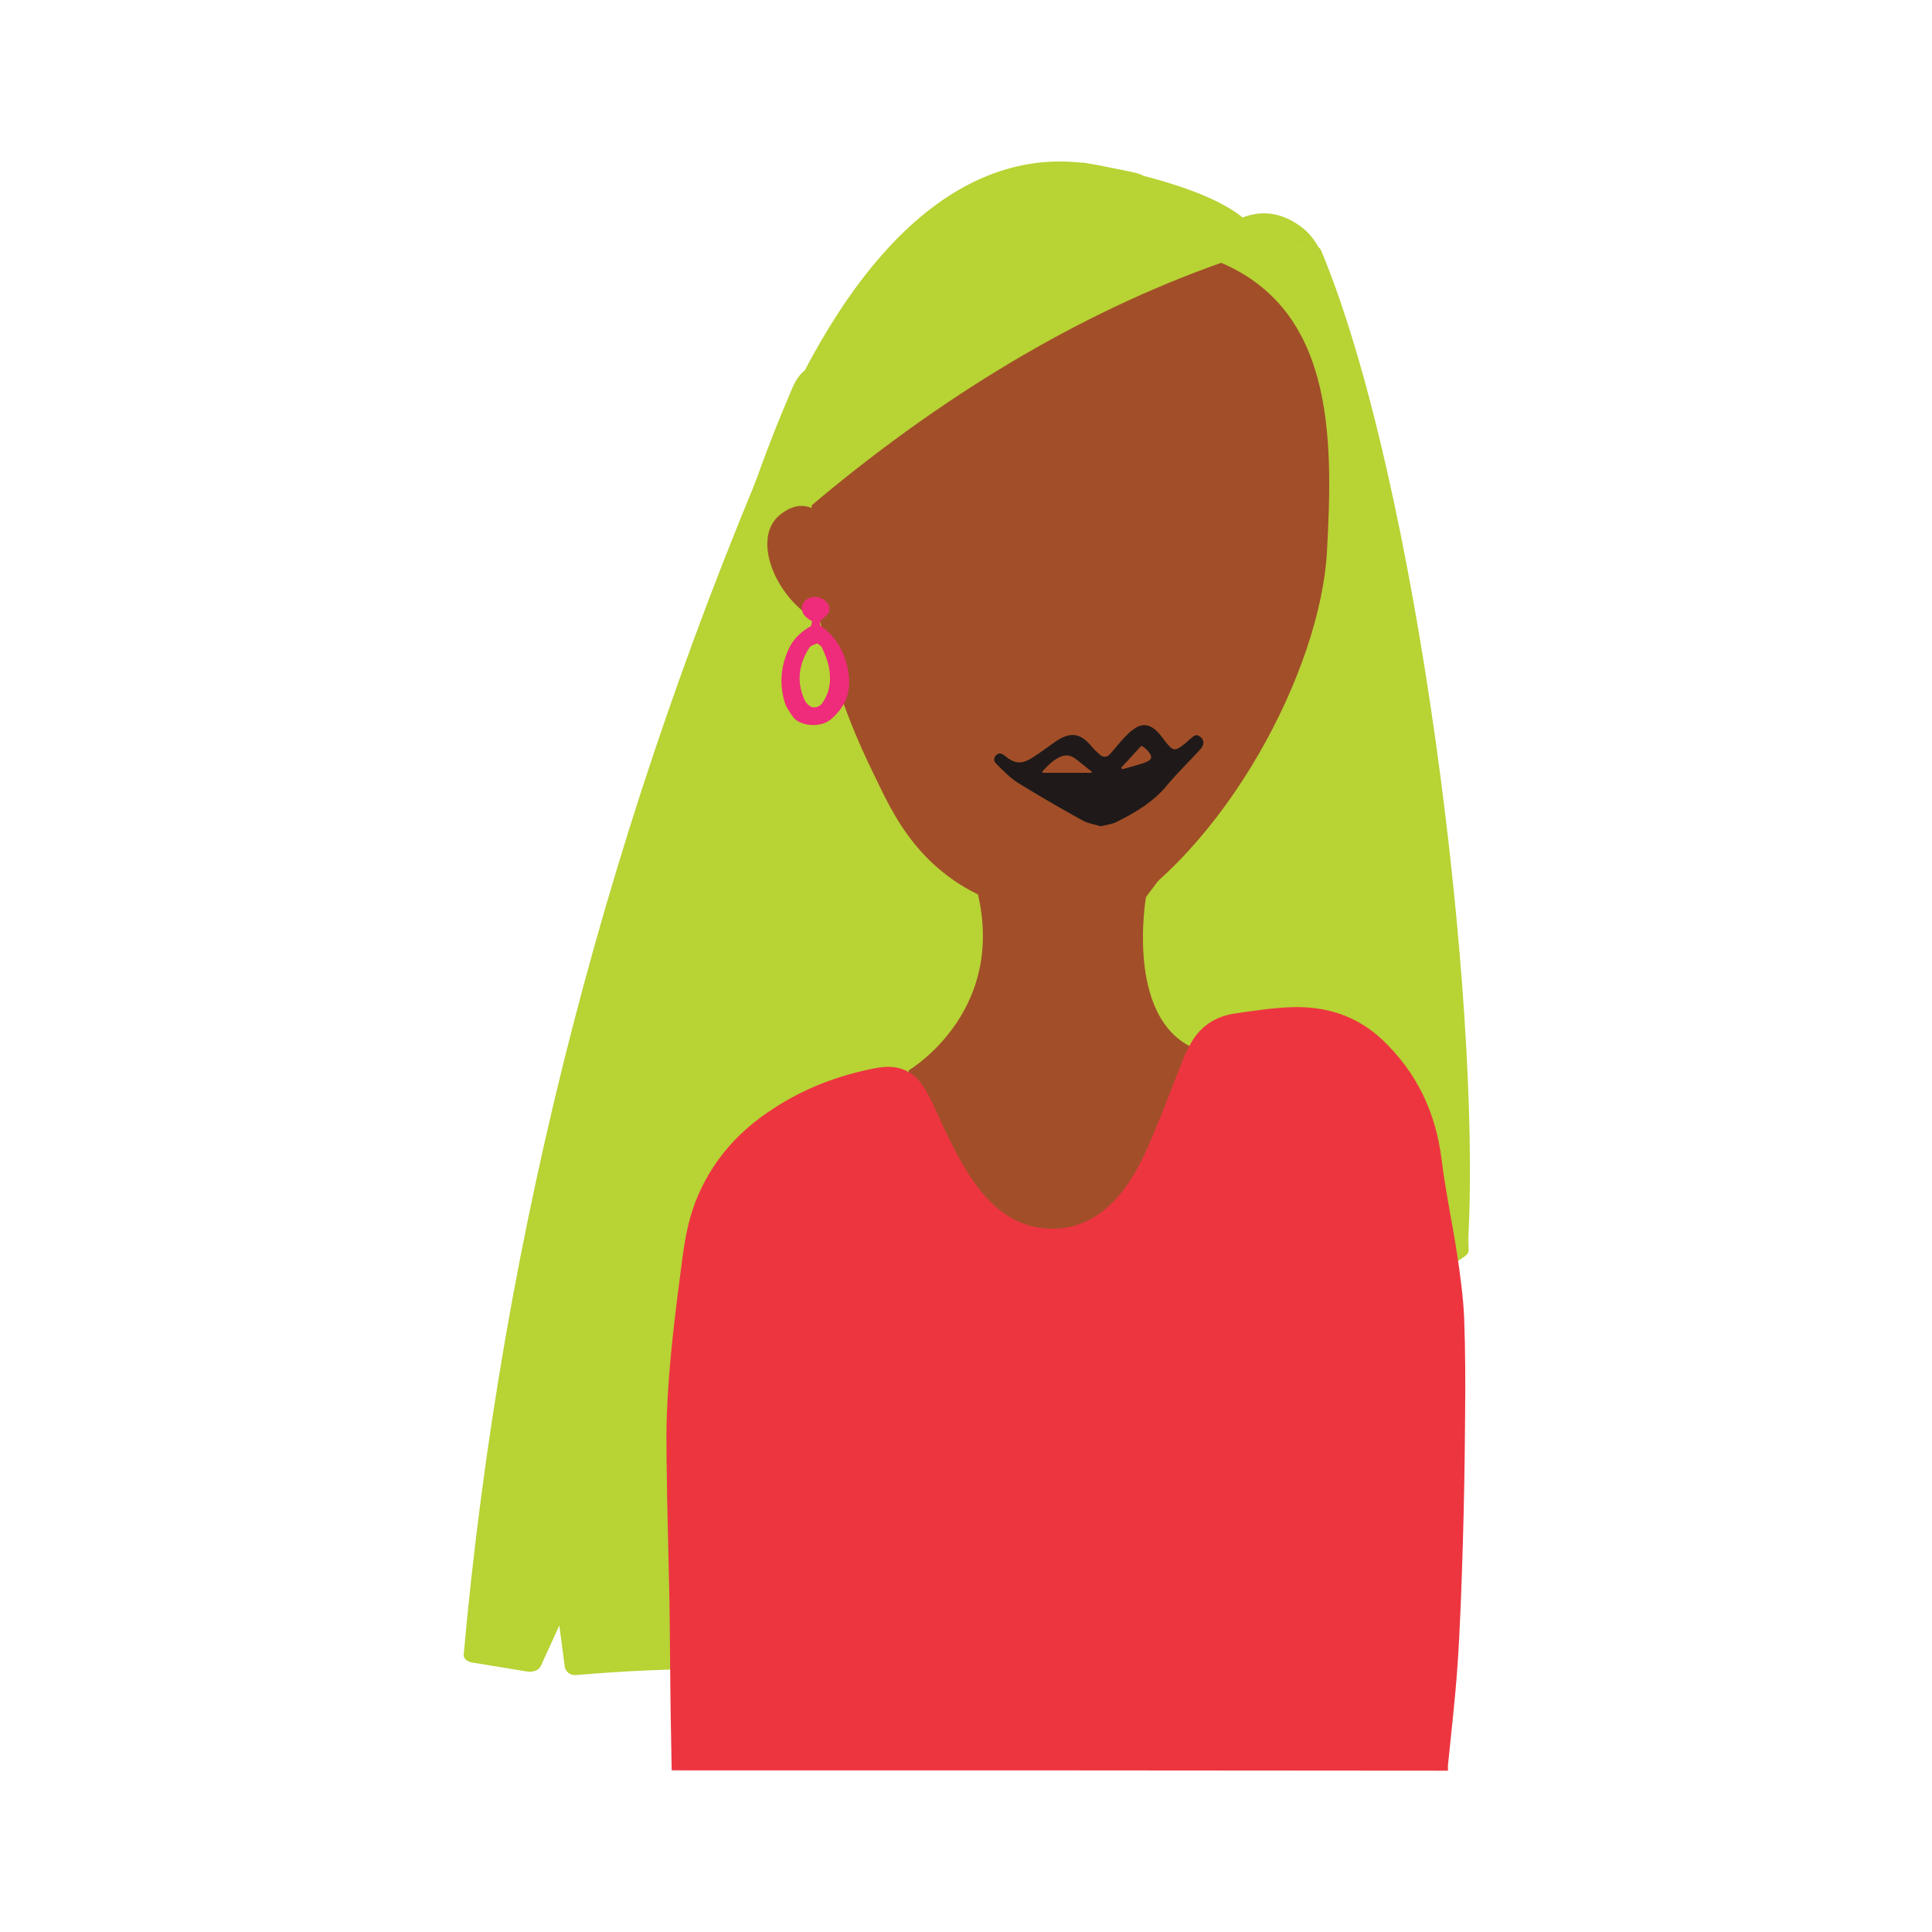 <?xml version="1.0" encoding="UTF-8"?> <!-- Generator: Adobe Illustrator 25.0.1, SVG Export Plug-In . SVG Version: 6.00 Build 0) --> <svg xmlns="http://www.w3.org/2000/svg" xmlns:xlink="http://www.w3.org/1999/xlink" version="1.1" id="Layer_1" x="0px" y="0px" viewBox="0 0 600 600" style="enable-background:new 0 0 600 600;" xml:space="preserve"> <style type="text/css"> .st0{fill:#B7D334;} .st1{fill:#A24E29;} .st2{fill:#1F1A19;} .st3{fill:#A24F29;} .st4{fill:#ED3540;} .st5{fill:#EE2C7B;} </style> <g> <path class="st0" d="M404.3,70.6c-13.1-10-29-3.5-44.7,27.4c-0.5,0.4-1.1,1.3-1.7,2.6c-2.3,5.2-4.4,10.5-6.5,16 c19.4-18.5,39-31.8,58.2-39.6C408.2,74.4,406.4,72.2,404.3,70.6z"></path> <path class="st0" d="M388.7,83.4c7.6-9.9-1.2-20.4-33.6-28.8c-0.5-0.3-1.4-0.7-2.8-1c-5.4-1.2-10.9-2.2-16.5-3.2 c21.1,12,37.1,24.4,47.6,37.1C385.6,86.4,387.4,85,388.7,83.4z"></path> <polygon class="st1" points="274.9,105 244.3,168.1 239.2,341.1 322.8,478.2 396.9,427.6 422.7,246.4 422.7,148.1 404.7,75 "></polygon> <path class="st0" d="M410.3,77.8c-0.4-0.9-1.3-1.4-2.2-1.7c-0.7-0.8-2-1.4-3.7-1.1c-9.6,1.5-19.1,3.3-28.5,5.3 c38.5,13.9,38.2,54.8,36.2,91c-2,36.7-31.4,92.8-69.5,114.8c11.7,59.9,50.2,55.8,61.9,115.7c0.2,0.9,0.1,1.7-0.2,2.5 c1.9,2.8,0.4,7.7-4.8,8.4c-48.4,6.5-97,6.2-145.2-0.6c-3.4-0.5-5-3.6-4.4-6.2c13.5-62.5,56.6-61.1,63.2-124.4 c-27.8-8.7-36.2-29.8-42-41.6c-18.8-38.4-27.6-83.2-8.9-122.4c-5,2.3-10,4.7-14.9,7.1c-1.2,0.1-2.2,0.6-2.7,1.6 c-0.3,0.3-0.4,0.7-0.4,1c-54.8,125.4-88.4,255.4-100.2,386.7c-0.1,1.1,1.1,2.2,2.6,2.4l17.1,2.8c1.9,0.3,3.7-0.4,4.3-1.8 c1.9-4.2,3.8-8.3,5.7-12.5c0.6,4.3,1.1,8.6,1.7,12.9c0.2,1.2,1.5,2.7,3.5,2.5c31.3-2.7,62.6-2.6,93.9,0.3c1.5,0.1,3-0.9,3.4-1.9 c30.1-81.1,96.6-69.7,178.9-128.6c0.7-0.5,1-1.1,1-1.6l-0.1-4C460,309.8,440.1,149.3,410.3,77.8z"></path> <path class="st2" d="M333.9,252.6c-2.2-0.6-4.6-1-6.6-2c-7.6-3.9-15.2-8-22.6-12.2c-2.8-1.6-5.2-4-7.6-6.2c-1-0.9-1-2,0.1-2.9 c0.9-0.8,1.9-0.5,2.8,0.3c3.5,2.8,6,3,9.9,0.7c2.9-1.7,5.6-3.7,8.5-5.5c5-3.1,8.5-2.5,12.2,1.7c0.9,1,2,1.9,3.1,2.8 c1.2,1,2.5,0.9,3.5-0.2c1.4-1.5,2.8-3.1,4.3-4.6c1.2-1.2,2.5-2.5,4-3.5c2.9-2,5.6-1.8,8.1,0.6c1.2,1.1,2.2,2.3,3.2,3.5 c2.7,3.1,3.3,3.2,6.7,0.7c0.9-0.6,1.6-1.4,2.5-2c0.8-0.6,1.7-1.2,2.8-0.5c1.1,0.8,1.6,1.8,1,3.1c-0.3,0.6-0.7,1.1-1.2,1.5 c-3.7,3.8-7.7,7.3-11.2,11.3c-4.9,5.6-11.4,9.1-18.2,12.2C337.6,251.9,335.8,252.1,333.9,252.6z M330.5,235 c0.1-0.1,0.2-0.2,0.3-0.3c-2-1.5-3.9-3.1-6-4.5c-1.5-1-3.2-1.2-5-0.5c-2.7,1.1-4.5,3-6.4,4.9c0.1,0.2,0.1,0.3,0.2,0.5 C319.2,235,324.9,235,330.5,235z M341.1,233.4c0.1,0.2,0.3,0.4,0.4,0.5c2.5-0.7,5-1.3,7.5-2c3.3-1,3.5-2.1,1.1-4.4 c-0.5-0.4-1.1-0.8-1.8-1.3C345.8,228.7,343.5,231,341.1,233.4z"></path> <path class="st3" d="M341.6,292.6c0,0-7.5,44.7,18.4,53l-26.5,64.6h-43.2l-8.1-77.8c0,0,36.3-21.3,17.8-66.1l-29.3-54l15-102.7 l42-42.2l42.6,33.1l13.8,53.8l2.3,55.5l-20.1,48L341.6,292.6z"></path> <path class="st3" d="M355.9,278.6c0,0-7.1,40.4,17.5,47.9l-25.2,58.4h-41.1l-7.7-70.4c0,0,34.5-19.2,17-59.8L288.6,206l14.2-92.8 l40-38.2l40.5,29.9l13.1,48.7l2.2,50.2l-19.2,43.4L355.9,278.6z"></path> <path class="st4" d="M208.6,549.8c-0.1-5.5-0.2-10.9-0.3-16.4c-0.2-12.1-0.2-24.1-0.4-36.2c-0.2-10.5-0.5-21-0.7-31.5 c-0.1-8.8-0.4-17.7-0.1-26.5c0.6-16.2,2.7-32.2,4.8-48.3c0.9-6.9,2.2-13.6,5-19.9c4.9-11.2,12.7-19.8,22.8-26.4 c9.9-6.6,20.8-10.7,32.3-12.9c7.4-1.4,12.4,1,16,7.8c2.2,4,3.9,8.3,5.9,12.4c3.5,7.1,7.1,14.2,12.5,20.1c5.3,5.8,11.8,9.4,19.8,9.6 c8.8,0.2,15.7-3.8,21.3-10.3c4.5-5.3,7.5-11.5,10.2-17.9c3.4-8,6.4-16.1,9.6-24.1c0.6-1.5,1.3-3.1,2.1-4.5c3-5.9,7.9-9.2,14.4-10.1 c5.7-0.8,11.4-1.7,17.1-1.9c10.8-0.4,20.5,2.6,28.5,10.2c10.6,10.1,16.5,22.5,18.3,37.1c1.2,9.8,3.3,19.5,4.8,29.3 c1,6.6,1.9,13.2,2.2,19.8c0.4,10.2,0.4,20.4,0.3,30.7c-0.1,13.2-0.3,26.3-0.7,39.5c-0.4,12.8-0.8,25.6-1.7,38.4 c-0.7,10.1-1.9,20.1-2.9,30.2c-0.1,0.6,0,1.3,0,1.9C369.4,549.8,289,549.8,208.6,549.8z"></path> <path class="st0" d="M365,70c-33.9-17.8-70.2-4.8-100.1,53.5c-1.2,0.9-2.4,2.5-3.4,5c-4.1,9.8-7.9,19.9-11.4,30.1 c41.8-35.6,85.3-61.5,129.2-77C375.2,76.9,370.5,72.9,365,70z"></path> <path class="st2" d="M341.8,256.6c-1.9-0.6-4.1-0.9-5.8-1.9c-6.7-3.7-13.4-7.6-19.9-11.6c-2.5-1.6-4.6-3.8-6.7-5.9 c-0.9-0.8-0.9-1.9,0.1-2.8c0.8-0.7,1.6-0.4,2.4,0.2c3.1,2.6,5.3,2.9,8.7,0.7c2.6-1.6,5-3.5,7.5-5.2c4.4-2.9,7.5-2.4,10.8,1.6 c0.8,1,1.7,1.8,2.7,2.7c1.1,0.9,2.2,0.8,3.1-0.2c1.3-1.4,2.5-3,3.8-4.4c1.1-1.2,2.2-2.4,3.5-3.3c2.5-1.9,4.9-1.7,7.2,0.5 c1,1,1.9,2.2,2.8,3.4c2.3,2.9,2.9,3,5.9,0.6c0.8-0.6,1.4-1.3,2.2-1.9c0.7-0.6,1.5-1.2,2.5-0.4c1,0.7,1.4,1.7,0.9,2.9 c-0.2,0.5-0.6,1-1.1,1.5c-3.3,3.6-6.8,7-9.9,10.7c-4.3,5.3-10,8.6-16,11.6C345.1,256,343.5,256.2,341.8,256.6z M338.9,240 c0.1-0.1,0.2-0.2,0.2-0.3c-1.8-1.4-3.5-2.9-5.3-4.2c-1.3-0.9-2.8-1.2-4.4-0.5c-2.4,1-4,2.8-5.7,4.6c0,0.1,0.1,0.3,0.1,0.4 C328.9,240,333.9,240,338.9,240z M348.2,238.4c0.1,0.2,0.2,0.3,0.3,0.5c2.2-0.6,4.4-1.2,6.6-1.9c2.9-1,3.1-2,1-4.2 c-0.4-0.4-0.9-0.7-1.6-1.2C352.3,233.9,350.3,236.2,348.2,238.4z"></path> <path class="st0" d="M360.4,58.2c-37.6-19.2-77.8-5.5-110.5,56.9c-1.3,0.9-2.6,2.6-3.8,5.3c-4.5,10.5-8.7,21.2-12.5,32.2 c46.1-38,94.1-65.6,142.7-82C371.8,65.6,366.5,61.3,360.4,58.2z"></path> <path class="st0" d="M366.7,60c-35.8-19.8-74.5-4.7-106.8,61.5c-1.3,1-2.5,2.8-3.7,5.7c-4.5,11.1-8.6,22.5-12.4,34.2 c44.7-40.7,91.2-70.4,138-88.4C377.5,67.6,372.5,63.2,366.7,60z"></path> <path class="st3" d="M261.2,168.3c0,0-7.4-17.9-19-8.4c-11.6,9.5,4.6,37.1,22.4,35.1C264.6,194.9,266.9,174.4,261.2,168.3z"></path> <path class="st5" d="M254.7,192.9c0,0.5,0,0.9,0,1.3c4.7,3.3,7.2,7.7,8.4,12.6c1,4.3,1,8.6-1.5,12.6c-1,1.5-2.2,2.9-3.7,4.1 c-3.3,2.7-9.8,2-11.8-1.1c-1-1.5-2.1-3-2.5-4.6c-1.6-5.7-1.1-11.3,1.6-16.8c1.4-2.8,3.7-4.9,6.7-6.6c0.1-0.5,0.2-1,0.3-1.5 c-1.5-0.8-2.2-1.4-2.8-2.4c-0.3-0.6-0.3-1.2-0.3-1.8c0.1-1.5,1.2-2.8,2.8-3.2c1.6-0.4,3.7,0.2,4.8,1.5c1.1,1.2,1.2,2.6,0.2,3.9 C256.2,191.6,255.4,192.2,254.7,192.9z M252.1,219.6c1.5,0.3,2.6-0.3,3.3-1.3c0.7-1,1.3-2.2,1.7-3.3c1.5-4.9,0.3-9.5-1.9-14 c-0.2-0.5-1-0.8-1.4-1.2c-2,0.8-2.1,0.8-2.6,1.6c-3,4.8-3.8,9.9-1.7,15.1C249.9,217.7,250.6,218.9,252.1,219.6z"></path> </g> </svg> 